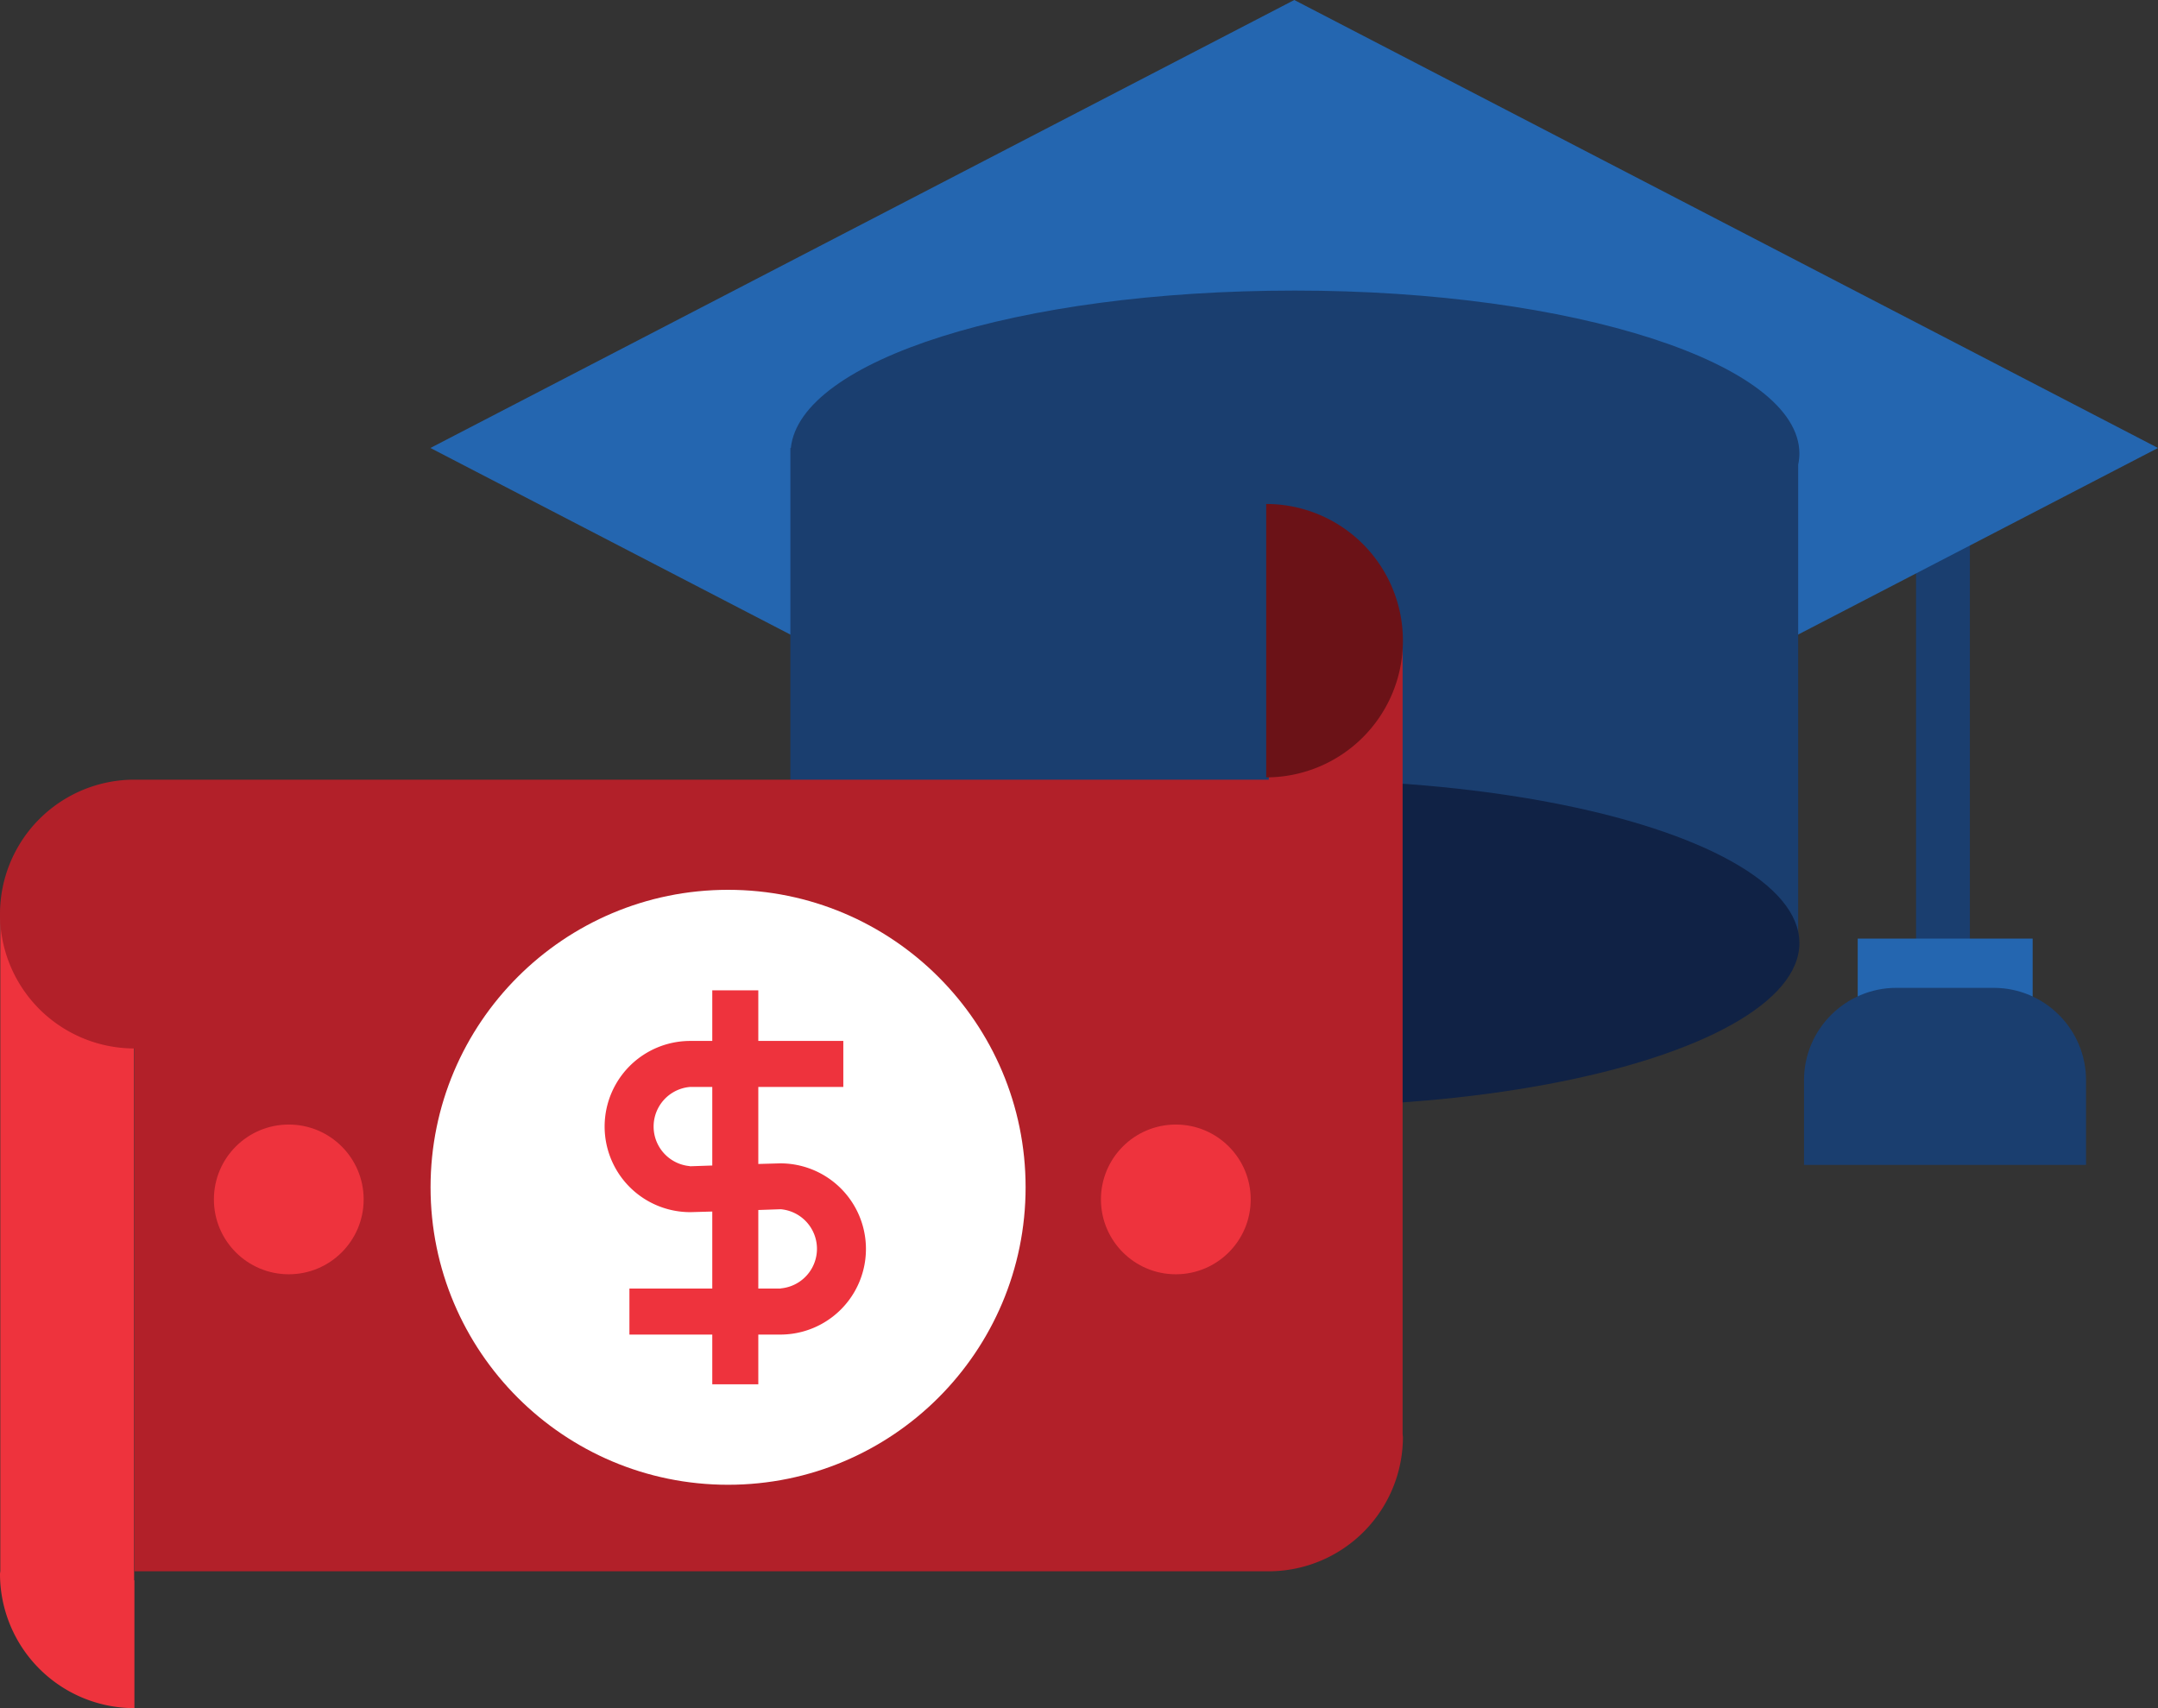 <svg xmlns="http://www.w3.org/2000/svg" id="Layer_2" data-name="Layer 2" viewBox="0 0 140.64 111.35"><rect x="0" y="0" width="140.64" height="111.35" fill="#333333" stroke="none"/><defs><style>.cls-2{fill:#ee333d}.cls-6{fill:#2466b0}.cls-7{fill:#1a3e6f}</style></defs><g id="Layer_1-2" data-name="Layer 1"><path d="M124.87 32.23h3.51v29.23h-3.51z" class="cls-7"/><path d="M121.07 61.18h11.4v4.09h-11.4z" class="cls-6"/><path d="M123.59 64.39h6.34c3.32 0 6.02 2.7 6.02 6.02v5.52h-18.38v-5.52c0-3.32 2.7-6.02 6.02-6.02Z" class="cls-7"/><path d="M84.35 58.39 28.05 29.2 84.35 0l56.29 29.2-56.29 29.19z" class="cls-6"/><path d="M117.27 29.57c0-5.87-14.72-10.63-32.88-10.63S52.14 23.5 51.54 29.2h-.03v32.27h65.68V30.29c.05-.24.08-.48.08-.73Z" class="cls-7"/><ellipse cx="84.39" cy="61.47" rx="32.88" ry="10.63" style="fill:#102245"/><path d="M.02 102.41V59.57h8.72v43.44h.02v8.33A8.76 8.76 0 0 1 0 102.58l.02-.18Z" class="cls-2"/><path d="m91.43 93.66-.02-.18V41.46h-8.72v9.36H8.76a8.76 8.76 0 1 0 0 17.52v34.08h73.93a8.76 8.76 0 0 0 8.74-8.76Z" style="fill:#b22029"/><path d="M91.43 41.76a8.91 8.91 0 0 1-8.91 8.91V32.85a8.91 8.91 0 0 1 8.91 8.91Z" style="fill:#6b1217"/><circle cx="47.45" cy="77.39" r="19.39" style="fill:#fff"/><path d="m50.83 75.83-1.41.04v-5.02h5.54v-3h-5.54v-3.3h-3v3.3h-1.46a5.58 5.58 0 1 0 .05 11.16l1.41-.04v5.02h-5.4v3h5.4v3.24h3v-3.24h1.46a5.58 5.58 0 1 0-.05-11.16Zm-5.87.18a2.59 2.59 0 0 1 0-5.16h1.46v5.12l-1.46.05Zm5.92 7.98h-1.46v-5.12l1.46-.05a2.59 2.59 0 0 1 0 5.16Z" class="cls-2"/><circle cx="18.82" cy="78.18" r="4.88" class="cls-2"/><circle cx="76.63" cy="78.18" r="4.88" class="cls-2"/></g></svg>